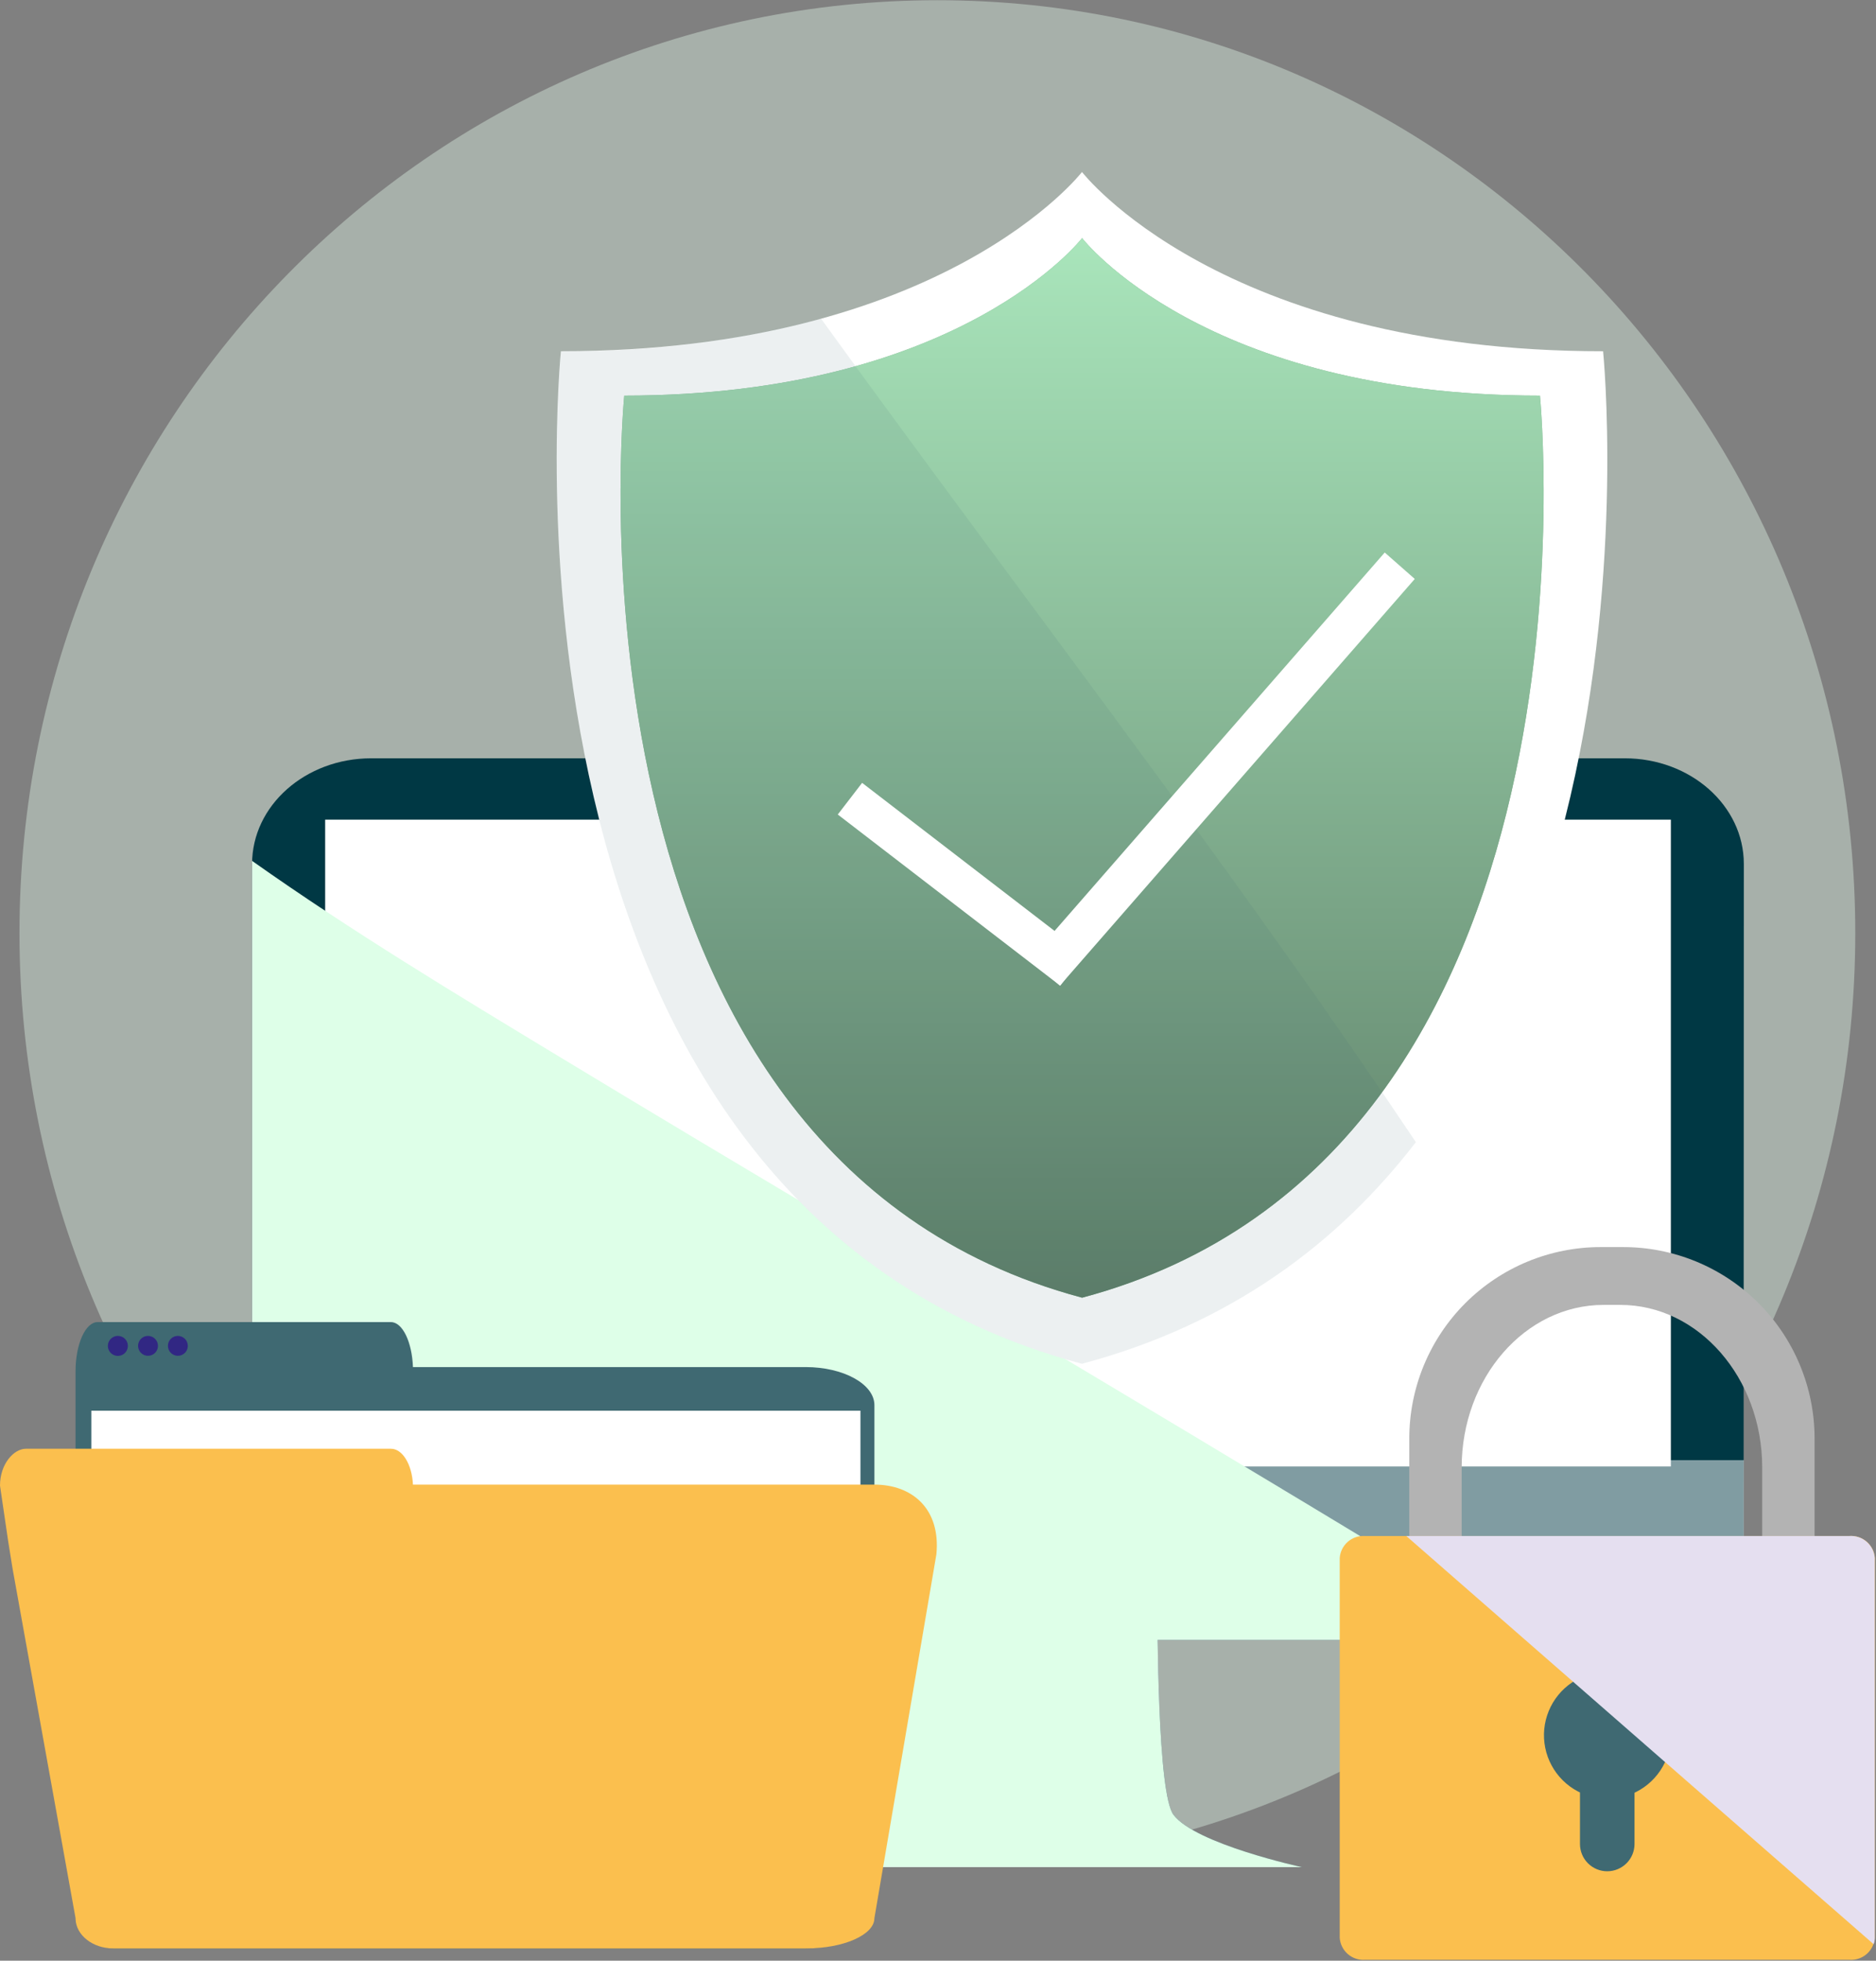<svg width="336" height="351" viewBox="0 0 336 351" fill="none" xmlns="http://www.w3.org/2000/svg">
<rect x="0" y="0" width="336" height="351" fill="#808080" stroke="none"/>
<g clip-path="url(#clip0_2015_125520)">
<path opacity="0.4" d="M332.288 167.04C332.288 259.29 258.678 334.04 167.878 334.04C77.078 334.04 3.488 259.25 3.488 167.04C3.488 74.83 77.088 0.04 167.888 0.04C258.688 0.04 332.288 74.79 332.288 167.04Z" fill="#E1F8E8"/>
<path d="M210.169 324.87C206.239 319.65 207.409 265.01 207.409 265.01C207.339 264.83 207.269 264.66 207.209 264.48L205.569 264.41V261.94L178.739 263.17L151.919 261.94V264.41L150.269 264.48C150.209 264.66 150.149 264.83 150.079 265.01C150.079 265.01 151.229 319.65 147.309 324.87C143.389 330.09 124.289 334.25 124.289 334.25H233.169C233.169 334.25 214.089 330.11 210.169 324.87Z" fill="#3F6972"/>
<g style="mix-blend-mode:multiply" opacity="0.5">
<path d="M149.84 305.42H207.64C206.92 287.86 207.41 265.01 207.41 265.01C207.34 264.83 207.27 264.66 207.21 264.48L205.57 264.41V261.94L178.74 263.17L151.92 261.94V264.41L150.27 264.48C150.21 264.66 150.15 264.83 150.08 265.01C150.08 265.01 150.56 287.86 149.84 305.42Z" fill="#9383BD"/>
</g>
<path d="M312.288 274.66C312.288 285.11 302.738 293.57 290.958 293.57H66.478C54.698 293.57 45.148 285.11 45.148 274.66V154.66C45.148 144.21 54.698 135.75 66.478 135.75H290.998C302.778 135.75 312.328 144.21 312.328 154.66L312.288 274.66Z" fill="#003844"/>
<path d="M299.258 146.73H58.238V262.52H299.258V146.73Z" fill="white"/>
<g opacity="0.5">
<path d="M45.148 261.39V274.66C45.148 285.11 54.698 293.57 66.478 293.57H290.998C302.778 293.57 312.328 285.11 312.328 274.66V261.39H45.148Z" fill="white"/>
</g>
<g style="mix-blend-mode:multiply">
<path d="M210.17 324.87C208.78 323.03 208.03 315.02 207.64 305.42C207.49 301.63 207.39 297.58 207.33 293.57H274.33C246.877 276.903 219.367 260.343 191.8 243.89C161.38 225.74 130.88 207.75 100.58 189.41C81.83 178.07 63.03 166.75 45.16 154.12C45.16 154.31 45.16 154.5 45.16 154.69V274.69C45.16 285.14 54.71 293.6 66.49 293.6H150.17C150.1 297.6 150.01 301.66 149.85 305.45C149.46 315.05 148.71 323.06 147.32 324.9C143.4 330.14 124.32 334.25 124.32 334.25H233.17C233.17 334.25 214.09 330.11 210.17 324.87Z" fill="#DEFFE8"/>
</g>
<path d="M144.291 244.73H73.961C73.791 240.22 72.091 236.68 70.021 236.68H17.481C15.301 236.68 13.531 240.62 13.531 245.49V342.19C13.581 343.961 14.319 345.644 15.588 346.88C16.858 348.116 18.559 348.808 20.331 348.81H144.291C151.091 348.81 156.611 345.76 156.611 342V251.54C156.601 247.78 151.081 244.73 144.291 244.73Z" fill="#3F6972"/>
<path d="M154.109 252.54H16.359V331.29H154.109V252.54Z" fill="white"/>
<path d="M22.9 240.93C22.902 241.285 22.799 241.632 22.603 241.928C22.407 242.224 22.127 242.455 21.8 242.592C21.472 242.729 21.112 242.765 20.764 242.696C20.415 242.627 20.096 242.457 19.845 242.206C19.594 241.955 19.423 241.635 19.354 241.287C19.285 240.939 19.322 240.578 19.459 240.25C19.595 239.923 19.826 239.643 20.122 239.448C20.418 239.252 20.765 239.148 21.12 239.15C21.592 239.15 22.045 239.338 22.379 239.671C22.713 240.005 22.9 240.458 22.9 240.93Z" fill="#312783"/>
<path d="M28.291 240.93C28.291 241.282 28.186 241.626 27.991 241.919C27.795 242.212 27.517 242.44 27.192 242.575C26.866 242.709 26.509 242.745 26.163 242.676C25.818 242.607 25.501 242.438 25.252 242.189C25.003 241.94 24.833 241.623 24.765 241.277C24.696 240.932 24.731 240.574 24.866 240.249C25.001 239.924 25.229 239.646 25.522 239.45C25.814 239.254 26.158 239.15 26.511 239.15C26.983 239.15 27.435 239.338 27.769 239.671C28.103 240.005 28.291 240.458 28.291 240.93Z" fill="#312783"/>
<path d="M33.638 240.93C33.638 241.282 33.534 241.626 33.338 241.919C33.143 242.212 32.865 242.44 32.539 242.575C32.214 242.709 31.856 242.745 31.511 242.676C31.166 242.607 30.848 242.438 30.599 242.189C30.351 241.94 30.181 241.623 30.112 241.277C30.044 240.932 30.079 240.574 30.214 240.249C30.348 239.924 30.576 239.646 30.869 239.45C31.162 239.254 31.506 239.15 31.858 239.15C32.33 239.15 32.783 239.338 33.117 239.671C33.451 240.005 33.638 240.458 33.638 240.93Z" fill="#312783"/>
<path d="M156.6 265.77H73.96C73.79 262.17 72.09 259.35 70.02 259.35H4.65C2.47 259.35 0 262.07 0 265.95L1.47 275.95L2.26 280.86L13.53 343.38V343.53C13.63 346.46 16.64 348.81 20.33 348.81H144.29C151.09 348.81 156.61 346.37 156.61 343.38L167.71 278.25C168.5 270.12 163.4 265.77 156.6 265.77Z" fill="#FBBF4E"/>
<path d="M261.79 291.73V262.73C261.79 246.65 273.17 233.6 287.21 233.6H290.21C304.21 233.6 315.62 246.65 315.62 262.73V291.73H325V257.49C324.996 252.989 324.106 248.532 322.379 244.375C320.653 240.218 318.124 236.442 314.938 233.263C311.752 230.083 307.971 227.562 303.81 225.844C299.65 224.126 295.191 223.245 290.69 223.25H286.69C282.189 223.249 277.732 224.134 273.573 225.856C269.414 227.577 265.634 230.102 262.451 233.284C259.268 236.466 256.743 240.245 255.02 244.403C253.297 248.562 252.41 253.019 252.41 257.52V291.76L261.79 291.73Z" fill="#B3B3B3"/>
<path d="M335.779 346.91C335.697 348.027 335.177 349.067 334.333 349.803C333.488 350.539 332.387 350.912 331.269 350.84H244.459C243.341 350.914 242.238 350.542 241.393 349.806C240.548 349.07 240.029 348.028 239.949 346.91V278.91C240.029 277.791 240.548 276.749 241.392 276.011C242.237 275.273 243.34 274.899 244.459 274.97H331.289C332.409 274.899 333.511 275.273 334.356 276.011C335.201 276.749 335.72 277.791 335.799 278.91L335.779 346.91Z" fill="#FBBF4E"/>
<path d="M299.291 310.61C299.295 312.859 298.632 315.06 297.387 316.933C296.141 318.806 294.368 320.267 292.292 321.133C290.215 321.999 287.929 322.23 285.722 321.797C283.514 321.364 281.485 320.287 279.889 318.701C278.294 317.116 277.204 315.093 276.758 312.888C276.311 310.683 276.528 308.396 277.381 306.314C278.234 304.233 279.685 302.451 281.55 301.194C283.416 299.936 285.612 299.26 287.861 299.25C289.358 299.243 290.842 299.532 292.227 300.1C293.612 300.668 294.872 301.503 295.933 302.558C296.995 303.614 297.838 304.868 298.414 306.25C298.991 307.631 299.289 309.113 299.291 310.61Z" fill="#3F6972"/>
<path d="M292.75 330.11C292.748 331.405 292.231 332.646 291.315 333.561C290.398 334.476 289.156 334.99 287.86 334.99C286.566 334.99 285.325 334.476 284.41 333.561C283.495 332.646 282.98 331.404 282.98 330.11V318.66C282.979 318.019 283.104 317.384 283.349 316.791C283.594 316.198 283.953 315.66 284.407 315.206C284.86 314.753 285.399 314.394 285.991 314.149C286.584 313.904 287.219 313.779 287.86 313.78C288.502 313.779 289.138 313.904 289.731 314.149C290.324 314.393 290.863 314.753 291.318 315.206C291.772 315.659 292.132 316.198 292.378 316.79C292.624 317.383 292.75 318.018 292.75 318.66V330.11Z" fill="#3F6972"/>
<g style="mix-blend-mode:multiply">
<path d="M307.061 323.16L335.581 348.05C335.713 347.684 335.78 347.299 335.781 346.91V278.91C335.702 277.791 335.183 276.749 334.338 276.011C333.493 275.273 332.391 274.899 331.271 274.97H251.871L307.061 323.16Z" fill="#E5DFF0"/>
</g>
<path d="M287.12 62.88C218.54 62.88 193.8 30.8 193.79 30.79C193.79 30.79 169.04 62.88 100.46 62.88C100.46 62.88 85 215.16 193.79 244.14C302.58 215.16 287.12 62.88 287.12 62.88Z" fill="white"/>
<path d="M275.809 70.82C215.539 70.82 193.809 42.63 193.809 42.62C193.809 42.62 172.059 70.82 111.809 70.82C111.809 70.82 98.23 206.82 193.809 232.31C289.399 206.84 275.809 70.82 275.809 70.82Z" fill="#83B291"/>
<path d="M275.809 70.82C215.539 70.82 193.809 42.63 193.809 42.62C193.809 42.62 172.059 70.82 111.809 70.82C111.809 70.82 98.23 206.82 193.809 232.31C289.399 206.84 275.809 70.82 275.809 70.82Z" fill="url(#paint0_linear_2015_125520)"/>
<g style="mix-blend-mode:multiply" opacity="0.1">
<path d="M230.219 170.64C203.049 132.38 174.549 95.08 147.059 57.05C131.854 61.075 116.176 63.036 100.449 62.88C100.449 62.88 84.989 215.16 193.779 244.14C220.549 237.01 239.779 222.41 253.589 204.46C245.955 193.073 238.165 181.8 230.219 170.64Z" fill="#3F6972"/>
</g>
<path d="M154.409 140.146L150.051 145.813L189.893 176.452L194.251 170.784L154.409 140.146Z" fill="white"/>
<path d="M189.831 176.44L253.391 103.64L248.011 98.91L184.461 171.71L189.831 176.44Z" fill="white"/>
</g>
<defs>
<linearGradient id="paint0_linear_2015_125520" x1="193.81" y1="42.62" x2="193.81" y2="232.31" gradientUnits="userSpaceOnUse">
<stop stop-color="#A9E5BB"/>
<stop offset="1" stop-color="#5E7F68"/>
</linearGradient>
<clipPath id="clip0_2015_125520">
<rect width="335.78" height="350.84" fill="white"/>
</clipPath>
</defs>
</svg>
